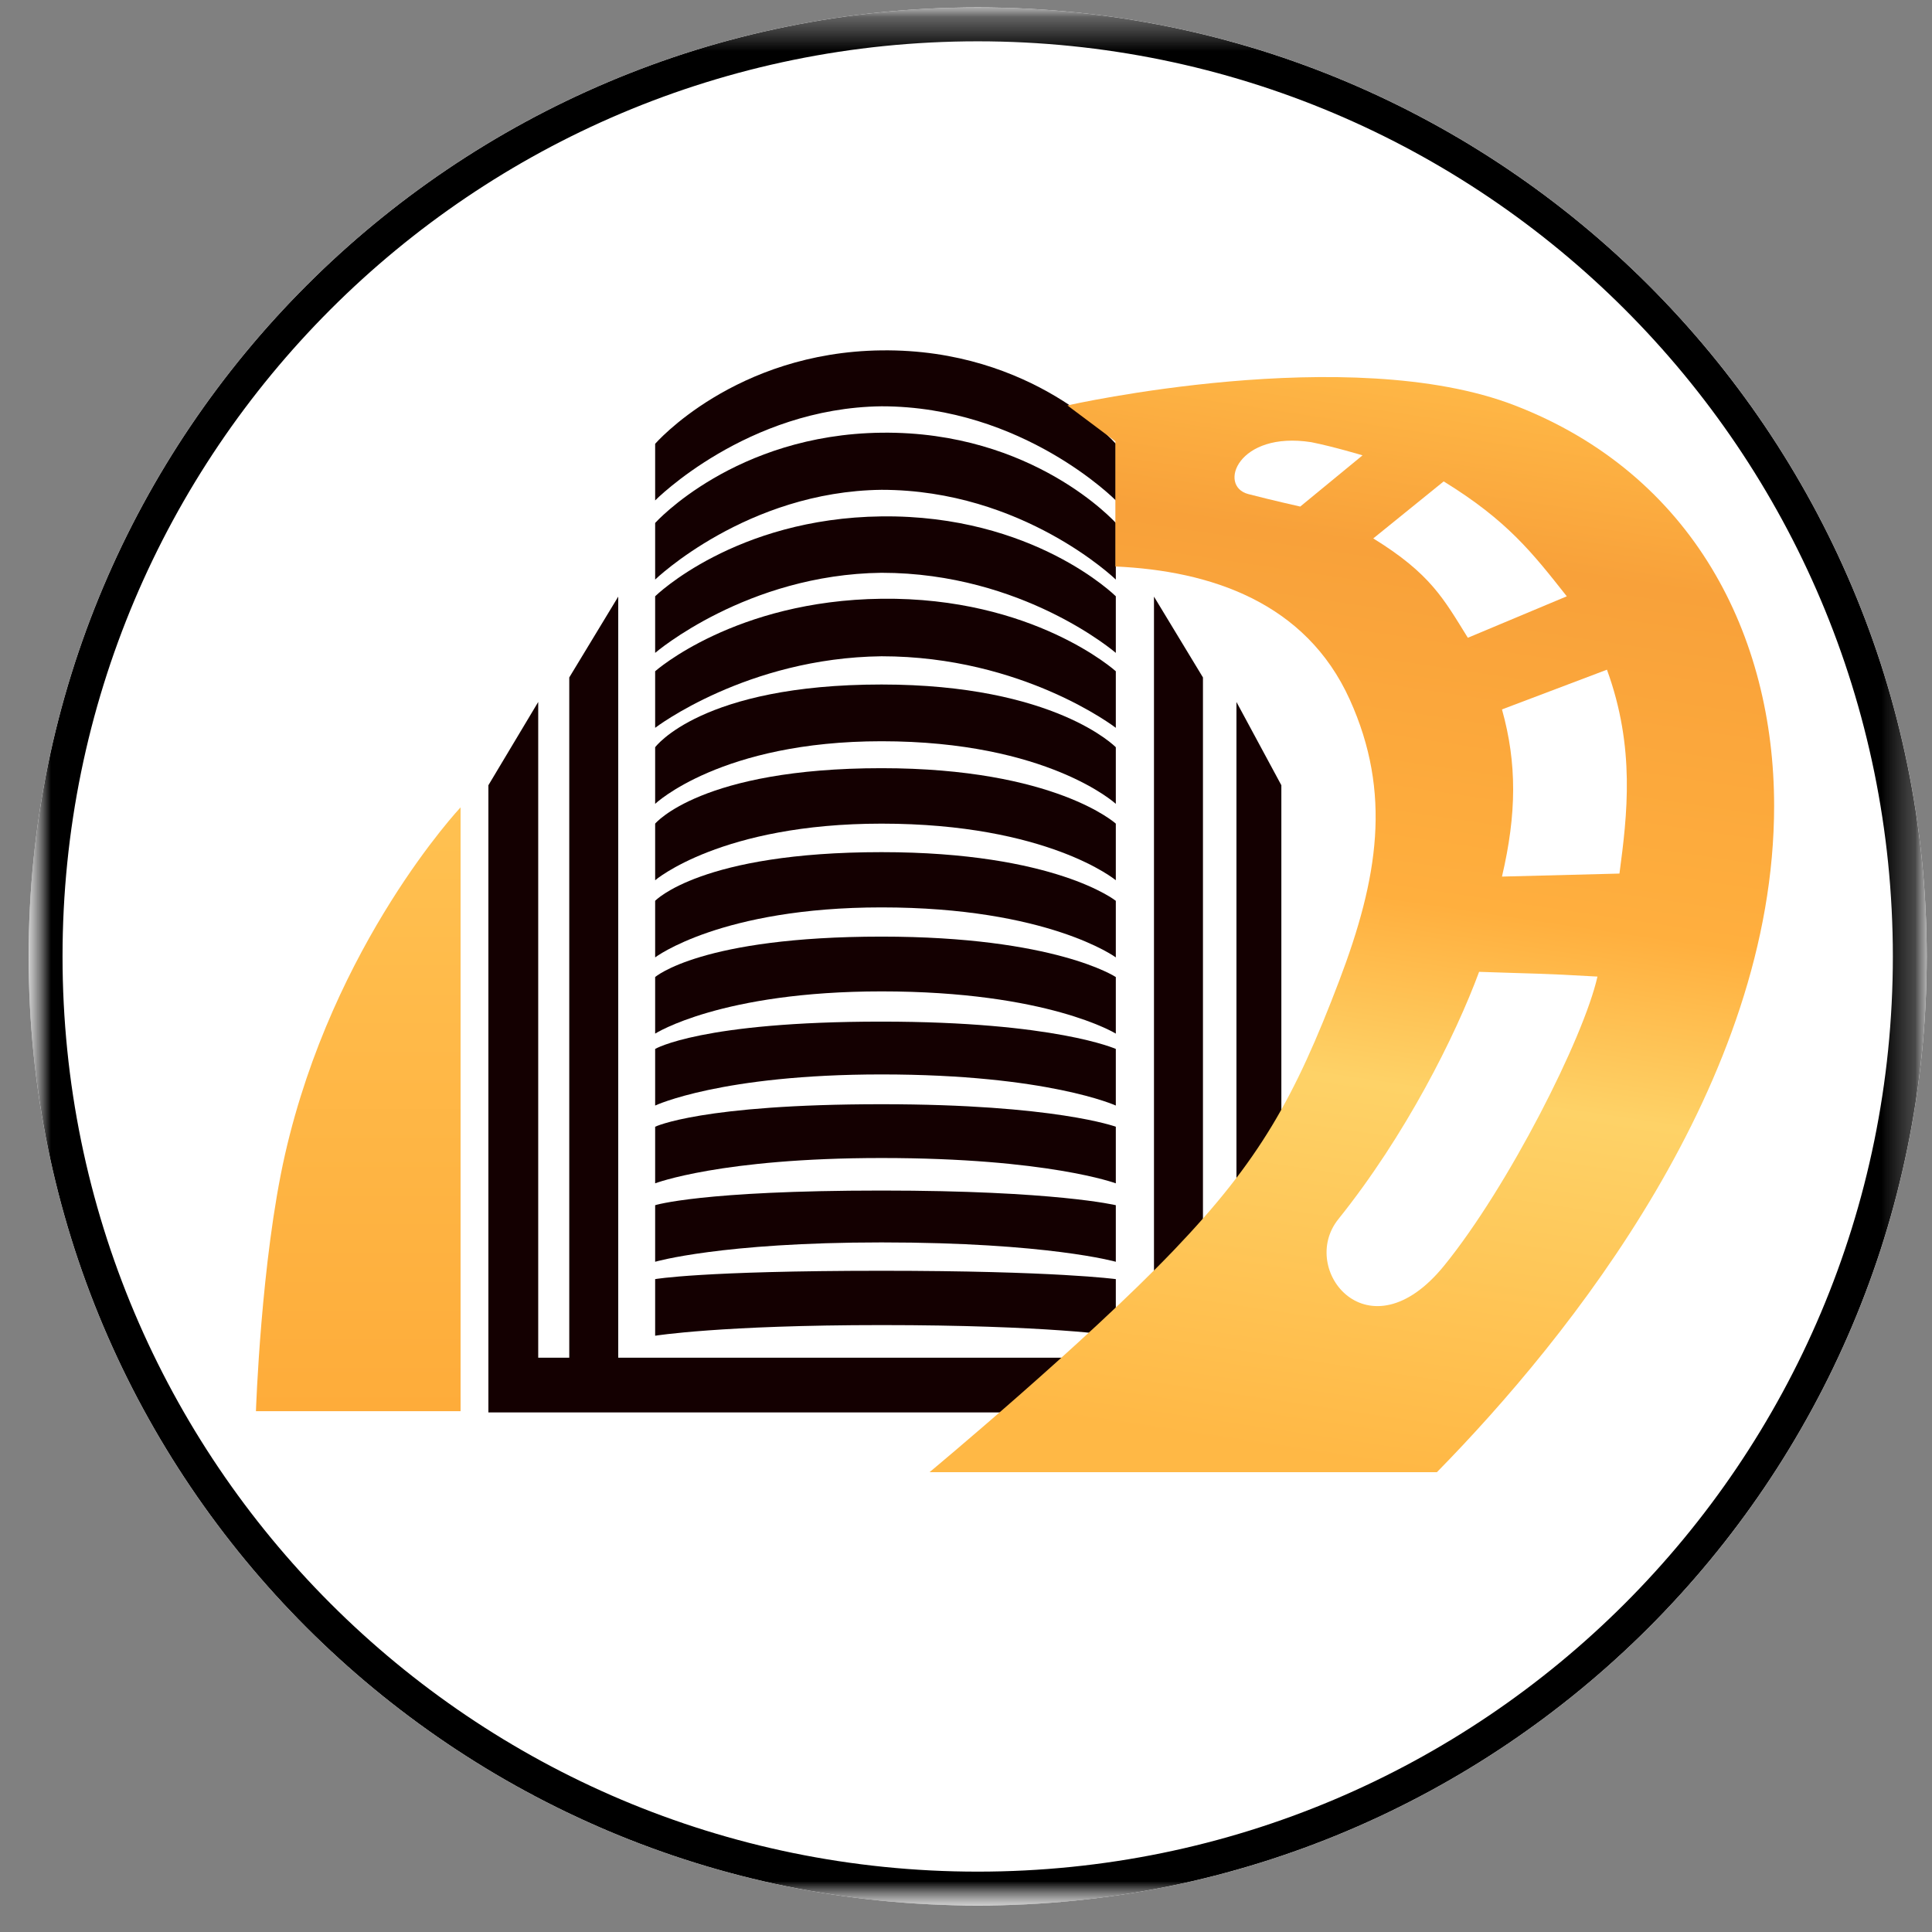 <svg width="57" height="57" viewBox="0 0 57 57" fill="none" xmlns="http://www.w3.org/2000/svg">
<rect x="0" y="0" width="57" height="57" fill="#808080" stroke="none"/>
<g clip-path="url(#clip0_3583_1132)">
<path d="M56.845 28.219C56.845 12.755 44.309 0.219 28.845 0.219C13.381 0.219 0.845 12.755 0.845 28.219C0.845 43.683 13.381 56.219 28.845 56.219C44.309 56.219 56.845 43.683 56.845 28.219Z" fill="white"/>
<mask id="mask0_3583_1132" style="mask-type:luminance" maskUnits="userSpaceOnUse" x="0" y="0" width="57" height="57">
<path d="M56.845 0.219H0.845V56.219H56.845V0.219Z" fill="white"/>
</mask>
<g mask="url(#mask0_3583_1132)">
<path d="M56.845 28.219C56.845 12.755 44.309 0.219 28.845 0.219C13.381 0.219 0.845 12.755 0.845 28.219C0.845 43.683 13.381 56.219 28.845 56.219C44.309 56.219 56.845 43.683 56.845 28.219Z" fill="white"/>
<mask id="mask1_3583_1132" style="mask-type:luminance" maskUnits="userSpaceOnUse" x="0" y="0" width="57" height="57">
<path d="M56.845 0.219H0.845V56.219H56.845V0.219Z" fill="white"/>
</mask>
<g mask="url(#mask1_3583_1132)">
<path d="M28.845 0.719C44.032 0.719 56.345 13.031 56.345 28.219C56.345 43.407 44.032 55.719 28.845 55.719C13.657 55.719 1.345 43.407 1.345 28.219C1.345 13.031 13.657 0.719 28.845 0.719Z" fill="white" stroke="black"/>
<path d="M19.329 13.094V14.764C19.329 14.764 22.027 12.035 26.008 11.987C30.183 11.987 32.92 14.764 32.92 14.764V13.094C32.92 13.094 30.493 10.283 26.008 10.337C21.677 10.388 19.329 13.094 19.329 13.094Z" fill="#140001"/>
<path d="M19.329 15.429V17.099C19.329 17.099 22.027 14.499 26.008 14.451C30.183 14.451 32.92 17.099 32.92 17.099V15.429C32.92 15.429 30.493 12.712 26.008 12.766C21.677 12.818 19.329 15.429 19.329 15.429Z" fill="#140001"/>
<path d="M19.329 17.592V19.262C19.329 19.262 22.027 16.947 26.008 16.899C30.183 16.899 32.92 19.262 32.92 19.262V17.592C32.92 17.592 30.493 15.181 26.008 15.235C21.677 15.287 19.329 17.592 19.329 17.592Z" fill="#140001"/>
<path d="M19.329 19.804V21.473C19.329 21.473 22.027 19.41 26.008 19.362C30.183 19.362 32.92 21.473 32.92 21.473V19.804C32.92 19.804 30.493 17.611 26.008 17.665C21.677 17.717 19.329 19.804 19.329 19.804Z" fill="#140001"/>
<path d="M19.329 22.046V23.716C19.329 23.716 21.276 21.869 26.008 21.869C30.913 21.869 32.92 23.716 32.92 23.716V22.046C32.92 22.046 31.128 20.195 26.008 20.195C20.689 20.195 19.329 22.046 19.329 22.046Z" fill="#140001"/>
<path d="M19.329 24.3V25.97C19.329 25.97 21.276 24.3 26.008 24.3C30.913 24.3 32.92 25.97 32.92 25.97V24.3C32.92 24.3 31.128 22.664 26.008 22.664C20.689 22.664 19.329 24.3 19.329 24.3Z" fill="#140001"/>
<path d="M19.329 26.577V28.246C19.329 28.246 21.276 26.771 26.008 26.771C30.913 26.771 32.92 28.246 32.92 28.246V26.577C32.92 26.577 31.128 25.141 26.008 25.141C20.689 25.141 19.329 26.577 19.329 26.577Z" fill="#140001"/>
<path d="M19.329 28.826V30.495C19.329 30.495 21.276 29.249 26.008 29.249C30.913 29.249 32.92 30.495 32.92 30.495V28.826C32.92 28.826 31.128 27.633 26.008 27.633C20.689 27.633 19.329 28.826 19.329 28.826Z" fill="#140001"/>
<path d="M19.329 30.947V32.617C19.329 32.617 21.276 31.699 26.008 31.699C30.913 31.699 32.92 32.617 32.92 32.617V30.947C32.92 30.947 31.128 30.141 26.008 30.141C20.689 30.14 19.329 30.947 19.329 30.947Z" fill="#140001"/>
<path d="M19.329 33.242V34.912C19.329 34.912 21.276 34.165 26.008 34.165C30.913 34.165 32.92 34.912 32.92 34.912V33.242C32.92 33.242 31.128 32.578 26.008 32.578C20.689 32.578 19.329 33.242 19.329 33.242Z" fill="#140001"/>
<path d="M19.329 35.557V37.226C19.329 37.226 21.276 36.655 26.008 36.655C30.913 36.655 32.92 37.226 32.92 37.226V35.557C32.92 35.557 31.128 35.125 26.008 35.125C20.689 35.125 19.329 35.557 19.329 35.557Z" fill="#140001"/>
<path d="M19.329 37.738V39.408C19.329 39.408 21.276 39.094 26.008 39.094C30.913 39.094 32.92 39.408 32.92 39.408V37.738C32.92 37.738 31.128 37.492 26.008 37.492C20.689 37.492 19.329 37.738 19.329 37.738Z" fill="#140001"/>
<path d="M14.409 23.167L15.879 20.71V40.056H16.795V19.987L18.24 17.602V40.056H31.516L34.046 38.394V17.602L35.491 19.987V36.178L36.479 37.045V20.71L37.804 23.167V41.671H14.409V23.167Z" fill="#140001"/>
<path d="M13.588 41.635H7.551C7.551 41.635 7.699 37.184 8.409 34.059C9.83 27.815 13.588 23.82 13.588 23.82V41.635Z" fill="url(#paint0_linear_3583_1132)"/>
<path d="M42.393 43.434H27.424C27.424 43.434 32.025 39.609 34.633 36.883C37.164 34.238 38.204 32.373 39.509 28.94C40.662 25.908 41.07 23.398 39.822 20.639C38.524 17.77 35.714 16.839 32.907 16.713V13.02L31.492 11.961C31.492 11.961 39.822 10.079 44.691 11.961C49.957 13.997 52.342 18.757 52.342 23.776C52.342 31.926 46.309 39.444 42.393 43.434Z" fill="url(#paint1_linear_3583_1132)"/>
<path d="M40.199 13.434L38.361 14.945C38.361 14.945 37.533 14.76 36.83 14.577C35.92 14.341 36.527 12.708 38.688 13.046C39.356 13.18 40.199 13.434 40.199 13.434Z" fill="white"/>
<path d="M42.593 14.203L40.516 15.885C42.21 16.93 42.593 17.669 43.306 18.816L46.225 17.593C45.218 16.319 44.479 15.363 42.593 14.203Z" fill="white"/>
<path d="M47.41 19.758L44.313 20.93C44.759 22.523 44.746 24.014 44.313 25.862L47.779 25.773C48.009 24.04 48.251 22.064 47.41 19.758Z" fill="white"/>
<path d="M47.13 28.812C45.421 28.712 45.19 28.728 43.638 28.672C42.935 30.575 41.462 33.507 39.484 35.971C38.292 37.456 40.384 40.077 42.608 37.339C44.499 35.011 46.725 30.62 47.13 28.812Z" fill="white"/>
</g>
</g>
</g>
<defs>
<linearGradient id="paint0_linear_3583_1132" x1="10.57" y1="23.82" x2="10.57" y2="41.635" gradientUnits="userSpaceOnUse">
<stop stop-color="#FFC151"/>
<stop offset="1" stop-color="#FEAC3A"/>
</linearGradient>
<linearGradient id="paint1_linear_3583_1132" x1="34.975" y1="43.434" x2="39.883" y2="10.499" gradientUnits="userSpaceOnUse">
<stop offset="0.03" stop-color="#FFB845"/>
<stop offset="0.366" stop-color="#FED267"/>
<stop offset="0.531" stop-color="#FFAF3E"/>
<stop offset="0.837" stop-color="#F8A13A"/>
<stop offset="1" stop-color="#FFB947"/>
</linearGradient>
<clipPath id="clip0_3583_1132">
<rect width="56" height="56" fill="white" transform="translate(0.845 0.219)"/>
</clipPath>
</defs>
</svg>
